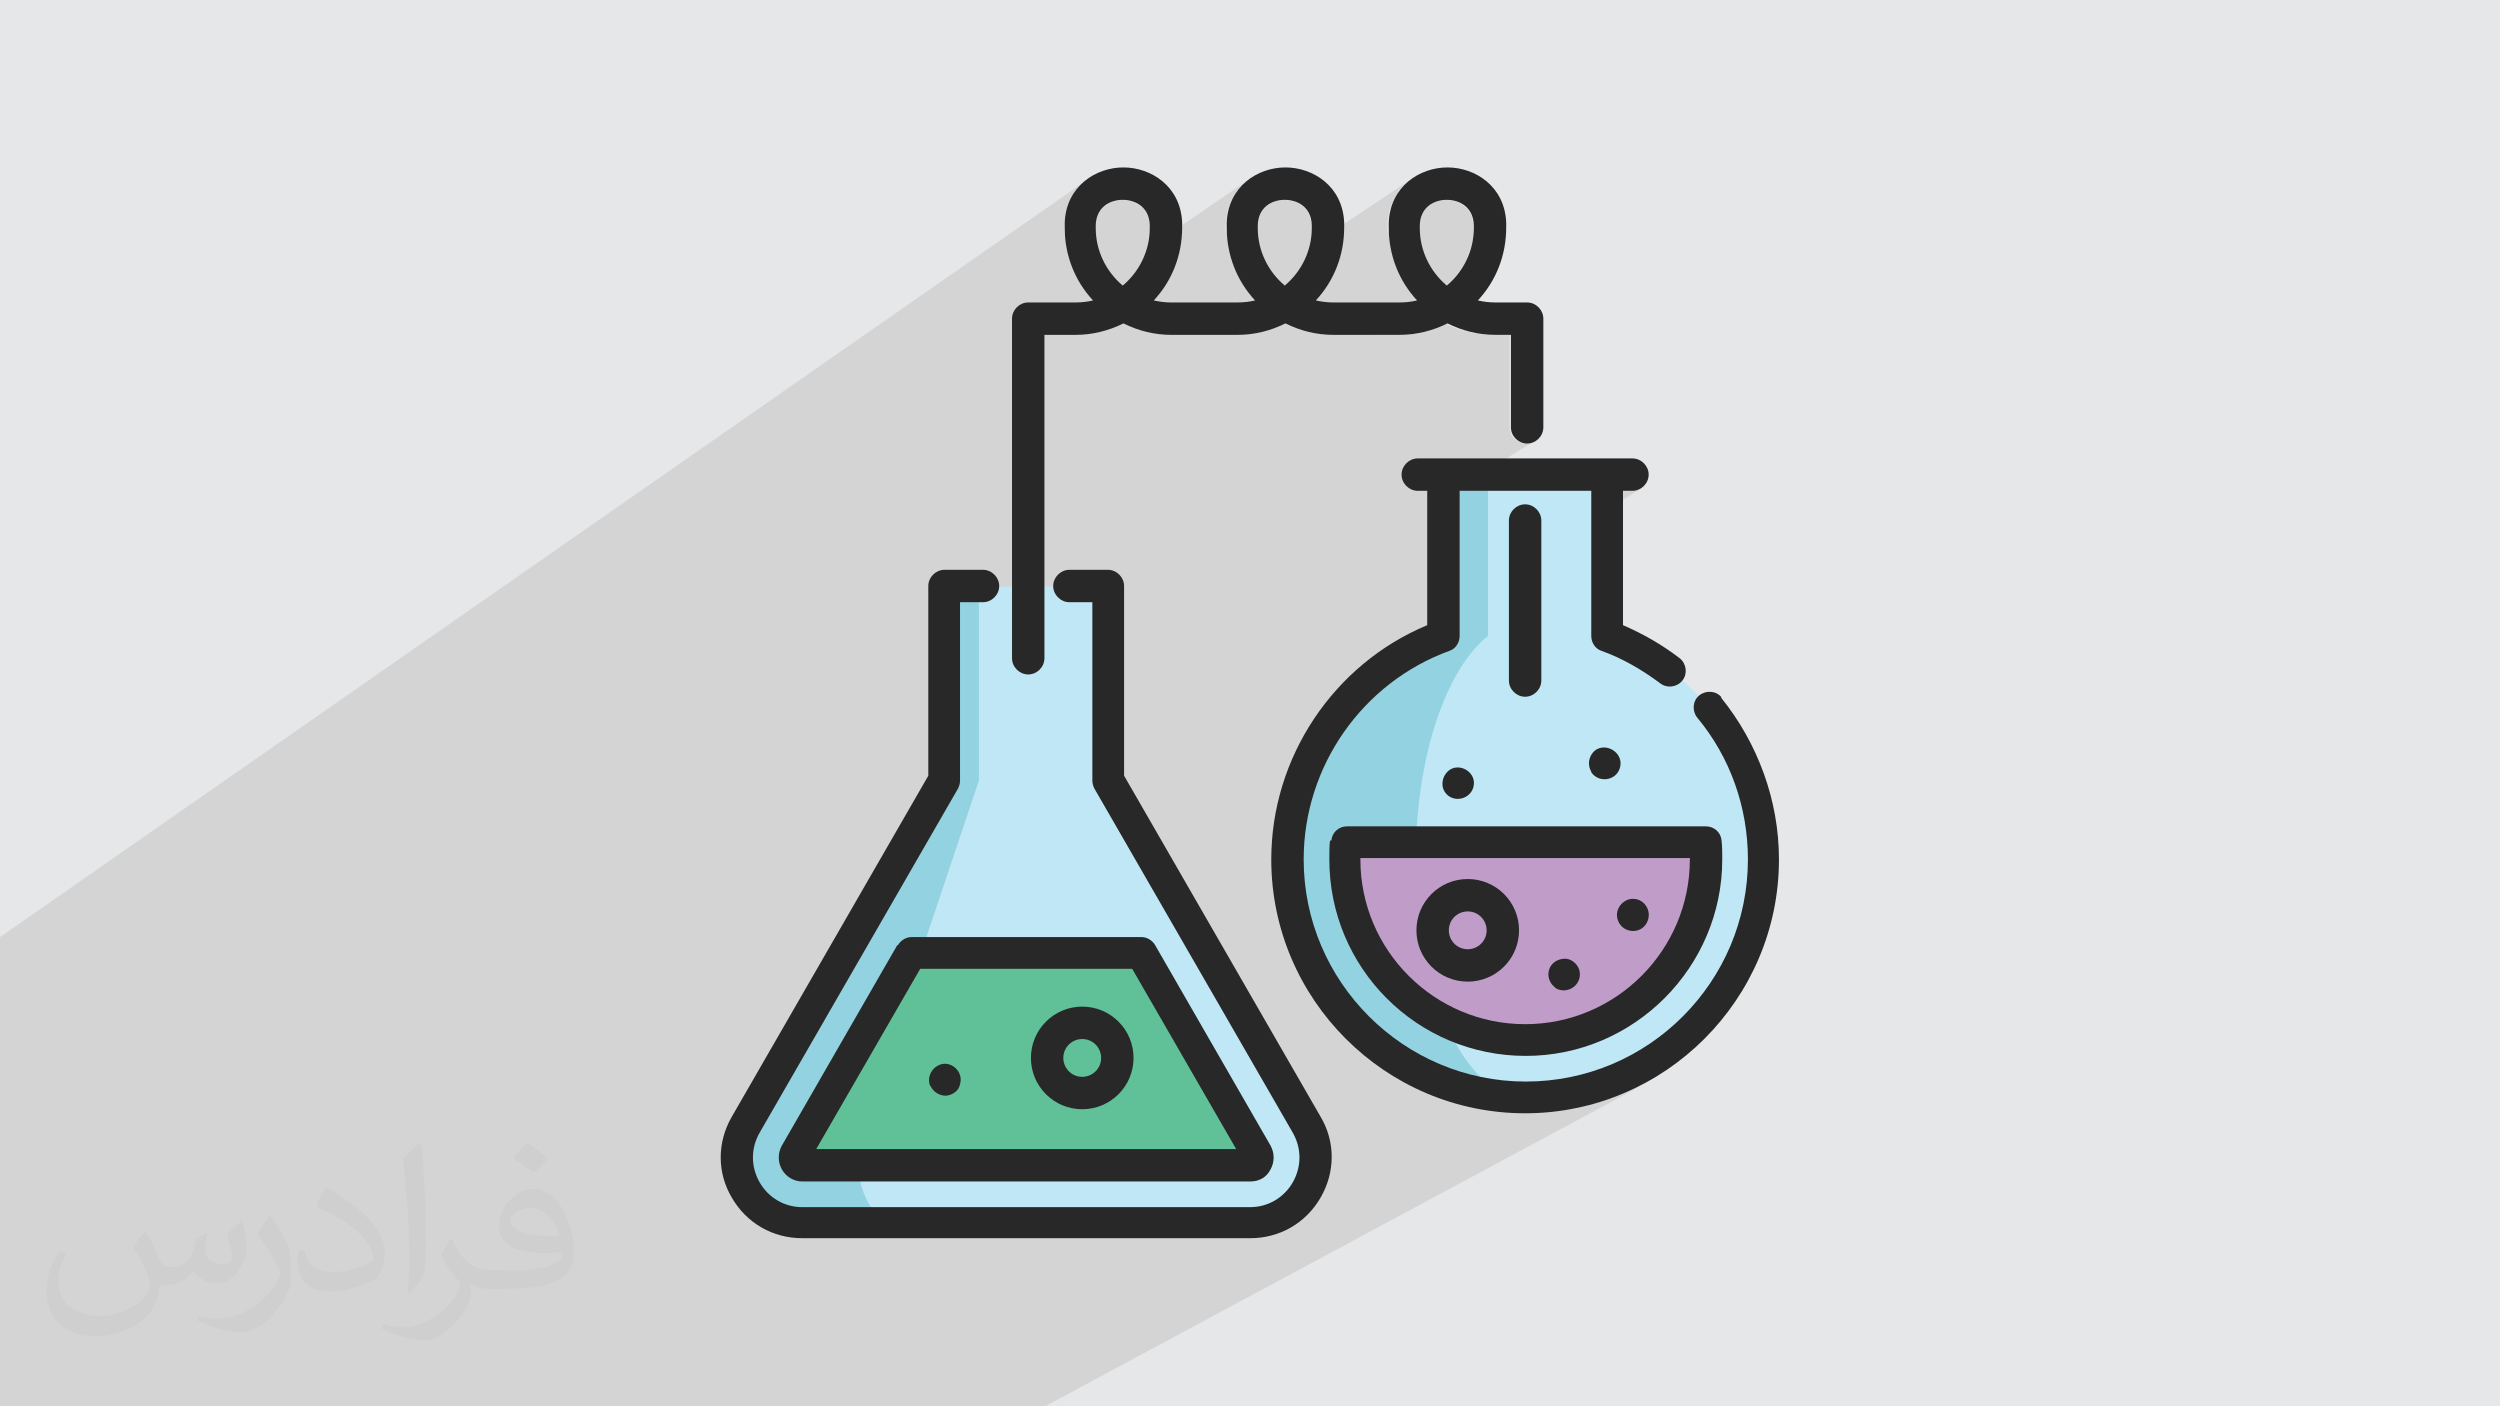 <?xml version="1.0" encoding="UTF-8"?>
<!DOCTYPE svg PUBLIC "-//W3C//DTD SVG 1.1//EN" "http://www.w3.org/Graphics/SVG/1.1/DTD/svg11.dtd">
<!-- Creator: CorelDRAW 2017 -->
<svg xmlns="http://www.w3.org/2000/svg" xml:space="preserve" width="3.703in" height="2.083in" version="1.1" style="shape-rendering:geometricPrecision; text-rendering:geometricPrecision; image-rendering:optimizeQuality; fill-rule:evenodd; clip-rule:evenodd"
viewBox="0 0 3703 2083"
 xmlns:xlink="http://www.w3.org/1999/xlink"
 enable-background="new 0 0 512 512">
 <defs>
  <style type="text/css">
   <![CDATA[
    .fil2 {fill:none}
    .fil0 {fill:#E6E7E8}
    .fil4 {fill:#C0E7F5;fill-rule:nonzero}
    .fil6 {fill:#C09DC9;fill-rule:nonzero}
    .fil5 {fill:#93D3E1;fill-rule:nonzero}
    .fil7 {fill:#60C199;fill-rule:nonzero}
    .fil8 {fill:#282828;fill-rule:nonzero}
    .fil3 {fill:#373435;fill-opacity:0.031}
    .fil1 {fill:#373435;fill-opacity:0.102}
   ]]>
  </style>
 </defs>
 <g id="Layer_x0020_1">
  <polygon class="fil0" points="0,0 3703,0 3703,2083 0,2083 "/>
  <g id="_1546305885200">
   <polygon class="fil0" points="632,2083 489,2083 2373,964 2384,969 2396,973 2407,979 2418,985 2429,991 2439,997 2450,1005 2460,1012 "/>
   <polygon class="fil0" points="1138,2083 753,2083 2513,1063 2522,1075 2530,1086 2538,1098 2545,1110 2552,1123 2558,1135 2564,1148 2569,1162 2573,1175 2577,1189 2581,1202 2583,1216 2586,1230 2587,1244 2588,1259 2588,1273 "/>
   <polygon class="fil0" points="615,2083 550,2083 2150,1138 2157,1136 2164,1137 2170,1139 2176,1143 2180,1148 2183,1155 2183,1163 "/>
   <polygon class="fil0" points="1104,2083 1060,2083 2549,1245 2550,1249 2550,1252 2550,1256 2550,1259 2550,1263 2551,1266 2551,1270 2551,1273 "/>
   <polygon class="fil0" points="1338,2083 1084,2083 2527,1273 2526,1300 2522,1327 2515,1352 2506,1377 2495,1400 2481,1423 2466,1443 2449,1462 2430,1479 2409,1495 2387,1508 "/>
   <polygon class="fil0" points="1060,2083 1006,2083 2526,1224 2530,1224 2534,1226 2538,1227 2542,1230 2545,1233 2547,1237 2548,1241 2549,1245 "/>
   <polygon class="fil0" points="776,2083 762,2083 2400,1136 2397,1143 2393,1148 2388,1152 "/>
   <polygon class="fil0" points="706,2083 706,2083 2520,1028 2516,1030 "/>
   <polygon class="fil0" points="1084,2083 1043,2083 2526,1248 2526,1251 2526,1254 2527,1257 2527,1260 2527,1263 2527,1267 2527,1270 2527,1273 "/>
   <polygon class="fil0" points="753,2083 706,2083 2516,1030 2513,1034 2510,1037 2509,1042 2508,1046 2508,1051 2509,1055 2510,1059 2513,1063 "/>
   <polygon class="fil0" points="1075,2083 1075,2083 2409,1334 2406,1336 "/>
   <polygon class="fil0" points="1456,2083 1138,2083 2588,1273 2587,1307 2582,1339 2574,1371 2563,1401 2549,1430 2532,1457 2513,1482 2492,1506 2469,1527 2443,1546 2416,1562 "/>
   <polygon class="fil0" points="1294,2083 1063,2083 2503,1273 2502,1298 2498,1322 2492,1345 2484,1368 2474,1389 2462,1409 2448,1428 2432,1445 2415,1461 2396,1475 2376,1487 "/>
   <polygon class="fil0" points="1383,2083 1104,2083 2551,1273 2549,1303 2545,1332 2538,1360 2528,1386 2515,1412 2501,1436 2484,1458 2465,1479 2445,1498 2422,1514 2398,1529 "/>
   <polygon class="fil0" points="1156,2083 1107,2083 2396,1361 2398,1365 2400,1368 2402,1371 2405,1374 2408,1376 2412,1377 2415,1378 2419,1379 "/>
   <polygon class="fil0" points="762,2083 696,2083 2362,1113 2368,1109 2375,1108 2382,1109 2389,1111 2394,1116 2398,1121 2400,1128 2400,1136 "/>
   <polygon class="fil0" points="1063,2083 1060,2083 2503,1271 2503,1271 2503,1272 2503,1272 2503,1272 2503,1272 2503,1273 2503,1273 2503,1273 "/>
   <polygon class="fil0" points="630,2083 615,2083 2183,1163 2181,1170 2177,1176 2171,1180 "/>
   <polygon class="fil0" points="656,2083 632,2083 2460,1012 2464,1014 2468,1016 2473,1017 2477,1017 2482,1016 2486,1014 "/>
   <polygon class="fil0" points="1006,2083 540,2083 1994,1224 2526,1224 "/>
   <polygon class="fil0" points="1043,2083 576,2083 1994,1248 2526,1248 "/>
   <polygon class="fil0" points="1060,2083 631,2083 2016,1271 2503,1271 "/>
   <polygon class="fil0" points="891,2083 885,2083 2158,1355 2163,1353 2168,1351 2174,1350 "/>
   <polygon class="fil0" points="1073,2083 1056,2083 2174,1454 2189,1453 2203,1448 2216,1441 "/>
   <polygon class="fil0" points="1134,2083 1124,2083 2304,1424 2301,1426 2298,1428 2296,1431 2294,1435 "/>
   <polygon class="fil0" points="961,2083 891,2083 2174,1350 2179,1351 2185,1353 2189,1355 2194,1359 2197,1363 2200,1368 2201,1373 2202,1379 "/>
   <polygon class="fil0" points="151,2083 0,2083 0,2079 2162,727 2357,727 "/>
   <polygon class="fil0" points="149,2083 98,2083 2260,747 2265,747 2269,749 2273,751 2277,754 2279,757 2282,761 2283,766 2283,771 "/>
   <polygon class="fil0" points="98,2083 93,2083 2247,751 2251,749 2255,747 2260,747 "/>
   <polygon class="fil0" points="489,2083 445,2083 2357,942 2358,945 2358,949 2360,952 2362,955 2364,958 2366,960 2369,962 2373,964 "/>
   <polygon class="fil0" points="0,1445 0,1437 1637,305 1643,301 1650,298 1656,297 1663,296 "/>
   <polygon class="fil0" points="0,1500 0,1445 1663,296 1670,297 1677,298 1683,301 1689,305 1695,310 1699,316 1702,324 1703,333 "/>
   <polygon class="fil0" points="0,1504 0,1500 1703,333 1703,334 1703,335 1703,335 1703,336 1703,336 1703,337 1703,338 1703,338 "/>
   <polygon class="fil0" points="0,1563 0,1528 1857,261 1844,270 1833,281 1824,296 1818,312 1816,331 "/>
   <polygon class="fil0" points="0,1583 0,1576 1877,305 1883,301 1889,298 1896,297 1903,296 "/>
   <polygon class="fil0" points="0,1637 0,1583 1903,296 1909,297 1916,298 1923,301 1929,305 1934,310 1938,316 1941,324 1943,333 "/>
   <polygon class="fil0" points="0,1641 0,1637 1943,333 1943,334 1943,335 1943,335 1943,336 1943,336 1943,337 1943,338 1943,338 "/>
   <polygon class="fil0" points="0,1697 0,1662 2097,261 2084,270 2073,281 2064,296 2058,312 2055,331 "/>
   <polygon class="fil0" points="0,1716 0,1709 2116,305 2122,301 2129,298 2135,297 2142,296 "/>
   <polygon class="fil0" points="0,1768 0,1716 2142,296 2149,297 2156,298 2162,301 2168,305 2174,310 2178,316 2181,324 2182,333 "/>
   <polygon class="fil0" points="0,1772 0,1768 2182,333 2182,334 2182,335 2182,335 2182,336 2182,336 2182,337 2182,338 2182,338 "/>
   <polygon class="fil0" points="0,1820 0,1772 2182,338 2182,351 2180,363 2176,374 2172,386 2166,396 2159,406 2151,415 2142,424 "/>
   <polygon class="fil0" points="0,2040 0,1929 2236,496 2236,634 "/>
   <polygon class="fil0" points="0,1554 0,1504 1703,338 1702,351 1700,363 1697,374 1693,386 1687,396 1680,406 1672,415 1663,424 "/>
   <polygon class="fil0" points="0,1690 0,1641 1943,338 1942,351 1940,363 1937,374 1932,386 1926,396 1920,406 1912,415 1903,424 "/>
   <polygon class="fil0" points="0,1684 0,1569 1815,338 1816,353 1818,368 1822,383 1826,397 1832,410 1840,423 1848,435 1858,446 "/>
   <polygon class="fil0" points="0,1703 0,1697 2055,331 2055,332 2055,333 2055,334 2055,335 2055,336 2055,336 2055,337 2055,338 "/>
   <polygon class="fil0" points="0,1815 0,1703 2055,338 2056,353 2058,368 2061,383 2066,397 2072,410 2079,423 2088,435 2097,446 "/>
   <polygon class="fil0" points="0,1789 0,1737 1903,480 1911,484 1919,487 1928,490 1937,492 1946,494 1955,495 1964,496 1973,496 "/>
   <polygon class="fil0" points="0,1842 0,1789 1973,496 2071,496 "/>
   <polygon class="fil0" points="0,1866 0,1842 2071,496 2081,496 2090,495 2099,494 2108,492 2117,490 2125,487 2134,484 2142,480 "/>
   <polygon class="fil0" points="0,1917 0,1866 2142,480 2151,484 2159,487 2168,490 2177,492 2185,494 2195,495 2204,496 2213,496 "/>
   <polygon class="fil0" points="0,1929 0,1917 2213,496 2236,496 "/>
   <polygon class="fil0" points="0,2071 0,2040 2236,634 2237,638 2238,643 2240,647 2243,650 2247,653 2251,655 2255,657 2260,657 "/>
   <polygon class="fil0" points="0,2075 0,2071 2260,657 2265,657 2269,655 2273,653 "/>
   <polygon class="fil0" points="202,2083 190,2083 2405,727 2419,727 "/>
   <polygon class="fil0" points="0,1656 0,1602 1663,480 1671,484 1680,487 1689,490 1697,492 1706,494 1715,495 1725,496 1734,496 "/>
   <polygon class="fil0" points="0,1711 0,1656 1734,496 1832,496 "/>
   <polygon class="fil0" points="0,1737 0,1711 1832,496 1841,496 1850,495 1859,494 1868,492 1877,490 1886,487 1894,484 1903,480 "/>
   <polygon class="fil0" points="0,1569 0,1563 1816,331 1816,332 1815,333 1815,334 1815,335 1815,336 1815,336 1815,337 1815,338 "/>
   <polygon class="fil0" points="0,1575 0,1548 1546,496 1592,496 "/>
   <polygon class="fil0" points="0,1602 0,1575 1592,496 1602,496 1611,495 1620,494 1629,492 1638,490 1646,487 1655,484 1663,480 "/>
   <polygon class="fil0" points="0,1424 0,1388 1605,270 1594,281 1585,296 1579,312 1576,331 "/>
   <polygon class="fil0" points="0,1430 0,1424 1576,331 1576,332 1576,333 1576,334 1576,335 1576,336 1576,336 1576,337 1576,338 "/>
   <polygon class="fil0" points="0,1547 0,1430 1576,338 1577,353 1579,368 1582,383 1587,397 1593,410 1600,423 1609,435 1618,446 "/>
   <polygon class="fil0" points="0,1500 0,1489 1509,453 1506,456 1503,460 1501,464 1499,468 1499,473 "/>
   <polygon class="fil0" points="0,1876 0,1865 1570,849 1567,851 1564,855 1562,859 1561,863 1560,868 "/>
   <polygon class="fil0" points="207,2083 202,2083 2419,727 2424,726 2428,725 2432,723 "/>
   <polygon class="fil0" points="1161,2083 1156,2083 2419,1379 2426,1378 2433,1374 "/>
   <polygon class="fil0" points="445,2083 151,2083 2357,727 2357,942 "/>
   <polygon class="fil0" points="540,2083 535,2083 1981,1227 1985,1226 1989,1224 1994,1224 "/>
   <polygon class="fil0" points="1107,2083 1075,2083 2406,1336 2403,1338 2400,1341 2398,1344 2397,1347 2396,1351 2396,1354 2396,1358 2396,1361 "/>
   <polygon class="fil0" points="1211,2083 1188,2083 2303,1463 2307,1465 2310,1466 2314,1467 2318,1467 2322,1466 2325,1465 2329,1464 "/>
   <polygon class="fil0" points="868,2083 801,2083 2131,1316 2120,1325 2111,1337 2104,1349 2100,1364 2098,1379 "/>
   <polygon class="fil0" points="476,2083 149,2083 2283,771 2283,1008 "/>
   <polygon class="fil0" points="261,2083 0,2083 0,2047 2139,703 2139,942 "/>
   <polygon class="fil0" points="261,2083 0,2083 0,2047 2139,703 2139,942 "/>
   <polygon class="fil0" points="987,2083 961,2083 2202,1379 2201,1384 2200,1390 2197,1395 2194,1399 2189,1402 "/>
   <polygon class="fil0" points="1056,2083 868,2083 2098,1379 2100,1394 2104,1408 2111,1421 2120,1432 2131,1441 2144,1448 2158,1453 2174,1454 "/>
   <polygon class="fil0" points="1188,2083 1134,2083 2294,1435 2293,1439 2293,1443 2293,1447 2294,1450 2296,1454 2298,1457 2300,1460 2303,1463 "/>
   <polygon class="fil0" points="496,2083 476,2083 2283,1008 2283,1013 2282,1017 2279,1021 2277,1025 2273,1028 "/>
   <polygon class="fil0" points="299,2083 290,2083 2101,985 2123,974 2147,964 "/>
   <polygon class="fil0" points="300,2083 299,2083 2147,964 2150,962 "/>
   <polygon class="fil0" points="538,2083 251,2083 2067,978 2046,993 2025,1010 2006,1028 1989,1048 1973,1069 1958,1091 1945,1114 1934,1139 1925,1164 1917,1190 1912,1217 1909,1245 1908,1273 "/>
   <polygon class="fil0" points="1419,2083 538,2083 1908,1273 1910,1309 1915,1344 1924,1378 1935,1410 1950,1441 1968,1470 1988,1497 2011,1522 2036,1545 2063,1565 2092,1583 2123,1598 2155,1610 2189,1618 2224,1624 2260,1626 "/>
   <polygon class="fil0" points="538,2083 251,2083 2067,978 2046,993 2025,1010 2006,1028 1989,1048 1973,1069 1958,1091 1945,1114 1934,1139 1925,1164 1917,1190 1912,1217 1909,1245 1908,1273 "/>
   <polygon class="fil0" points="219,2083 0,2083 0,2054 2115,727 2115,926 "/>
   <polygon class="fil0" points="517,2083 212,2083 2065,951 2042,966 2020,983 2000,1001 1981,1021 1964,1042 1948,1064 1933,1087 1921,1112 1910,1137 1901,1163 1894,1190 1888,1217 1885,1245 1884,1273 "/>
   <polygon class="fil0" points="1419,2083 538,2083 1908,1273 1910,1309 1915,1344 1924,1378 1935,1410 1950,1441 1968,1470 1988,1497 2011,1522 2036,1545 2063,1565 2092,1583 2123,1598 2155,1610 2189,1618 2224,1624 2260,1626 "/>
   <polygon class="fil0" points="1502,2083 1419,2083 2260,1626 2296,1624 2331,1618 2365,1610 2397,1598 2428,1583 "/>
   <polygon class="fil0" points="1459,2083 517,2083 1884,1273 1886,1311 1892,1349 1901,1385 1914,1419 1930,1452 1948,1483 1970,1512 1994,1539 2021,1563 2050,1585 2081,1604 2114,1620 2148,1632 2184,1642 2222,1647 2260,1649 "/>
   <polygon class="fil0" points="553,2083 517,2083 1690,1388 1694,1388 1697,1389 1700,1390 1702,1391 1705,1393 1707,1395 1709,1397 1711,1400 "/>
   <polygon class="fil0" points="1309,2083 1185,2083 1915,1678 1919,1686 1922,1695 1924,1705 1925,1714 1924,1723 1922,1733 1919,1742 1915,1751 "/>
   <polygon class="fil0" points="1187,2083 553,2083 1690,1411 1862,1708 "/>
   <polygon class="fil0" points="1185,2083 133,2083 1620,1167 1915,1678 "/>
   <polygon class="fil0" points="1186,2083 553,2083 1711,1400 1882,1696 "/>
   <polygon class="fil0" points="517,2083 211,2083 1349,1388 1690,1388 "/>
   <polygon class="fil0" points="553,2083 246,2083 1349,1411 1690,1411 "/>
   <polygon class="fil0" points="0,2015 0,2005 2088,684 2084,687 2081,690 2079,694 2078,698 2077,703 "/>
   <polygon class="fil0" points="0,2047 0,2015 2077,703 2078,708 2079,712 2081,716 2084,720 2088,723 2092,725 2096,726 2101,727 "/>
   <polygon class="fil0" points="0,2054 0,2047 2101,727 2115,727 "/>
   <polygon class="fil0" points="1147,2083 577,2083 1677,1435 1831,1702 "/>
   <polygon class="fil0" points="211,2083 205,2083 1337,1391 1340,1390 1343,1389 1346,1388 1349,1388 "/>
   <polygon class="fil0" points="1256,2083 1246,2083 1882,1732 1879,1736 1876,1739 1873,1742 1869,1745 "/>
   <polygon class="fil0" points="1548,2083 1459,2083 2260,1649 2298,1647 2335,1642 2371,1632 2406,1620 2439,1604 "/>
   <polygon class="fil0" points="0,1909 0,1876 1560,868 1561,873 1562,877 1564,881 1567,885 1570,888 1574,890 1579,891 1584,892 "/>
   <polygon class="fil0" points="0,1928 0,1909 1584,892 1617,892 "/>
   <polygon class="fil0" points="114,2083 0,2083 0,1928 1617,892 1617,1155 "/>
   <polygon class="fil0" points="0,1972 0,1968 1522,999 1527,999 1531,997 1535,995 "/>
   <polygon class="fil0" points="133,2083 114,2083 1617,1155 1617,1157 1618,1158 1618,1160 1618,1161 1619,1163 1619,1164 1620,1166 1620,1167 "/>
   <polygon class="fil0" points="855,2083 837,2083 1603,1643 1618,1642 1632,1637 1645,1631 "/>
   <polygon class="fil0" points="1246,2083 1186,2083 1882,1696 1884,1701 1886,1705 1887,1710 1887,1714 1887,1719 1886,1723 1884,1727 1882,1732 "/>
   <polygon class="fil0" points="1331,2083 1309,2083 1915,1751 1909,1759 1903,1766 1896,1772 1888,1777 "/>
   <polygon class="fil0" points="0,1935 0,1500 1499,473 1499,975 "/>
   <polygon class="fil0" points="0,1842 0,1838 1456,892 1461,891 1465,890 1469,888 "/>
   <polygon class="fil0" points="0,1772 0,1760 1386,849 1382,851 1379,855 1377,859 1376,863 1375,868 "/>
   <polygon class="fil0" points="0,1968 0,1935 1499,975 1499,980 1501,985 1503,989 1506,992 1509,995 1513,997 1518,999 1522,999 "/>
   <polygon class="fil0" points="577,2083 293,2083 1363,1435 1677,1435 "/>
   <polygon class="fil0" points="572,2083 535,2083 1388,1579 1384,1581 1381,1584 1379,1588 1377,1592 1376,1596 1376,1600 1376,1604 1378,1608 "/>
   <polygon class="fil0" points="646,2083 579,2083 1560,1505 1549,1514 1540,1526 1533,1538 1529,1553 1527,1568 "/>
   <polygon class="fil0" points="1210,2083 1207,2083 1862,1720 1860,1722 1859,1723 1857,1724 "/>
   <polygon class="fil0" points="1425,2083 1395,2083 1852,1834 1868,1833 1883,1830 1898,1825 1912,1818 "/>
   <polygon class="fil0" points="671,2083 664,2083 1587,1544 1592,1542 1597,1540 1603,1539 "/>
   <polygon class="fil0" points="1207,2083 1187,2083 1862,1708 1862,1709 1862,1710 1863,1711 1863,1712 1863,1714 1863,1716 1863,1718 1862,1720 "/>
   <polygon class="fil0" points="742,2083 671,2083 1603,1539 1608,1540 1614,1542 1618,1544 1623,1548 1626,1552 1629,1557 1630,1562 1631,1568 "/>
   <line class="fil0" x1="1677" y1="1435" x2="1677" y2= "1435" />
   <polygon class="fil0" points="768,2083 742,2083 1631,1568 1630,1574 1629,1579 1626,1584 1623,1588 1618,1591 "/>
   <polygon class="fil0" points="837,2083 646,2083 1527,1568 1529,1583 1533,1597 1540,1610 1549,1621 1560,1631 1573,1637 1587,1642 1603,1643 "/>
   <polygon class="fil0" points="851,2083 719,2083 1188,1811 1327,1811 "/>
   <polygon class="fil0" points="616,2083 572,2083 1378,1608 1379,1612 1382,1615 1384,1617 1387,1619 1390,1621 1393,1622 1397,1623 1401,1623 "/>
   <polygon class="fil0" points="408,2083 0,2083 0,2036 1399,1155 1104,1666 "/>
   <polygon class="fil0" points="0,1838 0,1819 1422,892 1456,892 "/>
   <polygon class="fil0" points="0,2036 0,1785 1399,868 1399,1155 "/>
   <polygon class="fil0" points="621,2083 616,2083 1401,1623 1404,1622 1408,1621 1411,1620 "/>
   <polygon class="fil0" points="719,2083 408,2083 1104,1666 1098,1678 1094,1690 1092,1703 1091,1716 1092,1728 1095,1740 1099,1751 1104,1762 1111,1773 1119,1782 1128,1790 1138,1797 1150,1803 1162,1807 1174,1810 1188,1811 "/>
   <polygon class="fil0" points="719,2083 408,2083 1104,1666 1098,1678 1094,1690 1092,1703 1091,1716 1092,1728 1095,1740 1099,1751 1104,1762 1111,1773 1119,1782 1128,1790 1138,1797 1150,1803 1162,1807 1174,1810 1188,1811 "/>
   <polygon class="fil0" points="1354,2083 719,2083 1188,1811 1852,1811 "/>
   <polygon class="fil0" points="408,2083 0,2083 0,2036 1399,1155 1104,1666 "/>
   <polygon class="fil0" points="0,2036 0,1785 1399,868 1399,1155 "/>
   <polygon class="fil0" points="0,2017 0,1772 1375,868 1375,1149 "/>
   <polygon class="fil0" points="370,2083 0,2083 0,2017 1375,1149 1084,1654 "/>
   <polygon class="fil0" points="560,2083 370,2083 1084,1654 1077,1668 1072,1683 1069,1699 1068,1714 1069,1730 1072,1745 1077,1760 1084,1774 "/>
   <polygon class="fil0" points="758,2083 560,2083 1084,1774 1093,1788 1103,1799 1115,1810 1128,1818 1142,1825 1157,1830 1172,1833 1188,1834 "/>
   <polygon class="fil0" points="1377,2083 1354,2083 1852,1811 1865,1810 1878,1807 1890,1803 1901,1797 "/>
   <polygon class="fil0" points="1395,2083 758,2083 1188,1834 1852,1834 "/>
  </g>
  <polygon class="fil1" points="632,2083 631,2083 630,2083 621,2083 616,2083 615,2083 579,2083 577,2083 576,2083 572,2083 560,2083 553,2083 553,2083 550,2083 540,2083 538,2083 538,2083 535,2083 535,2083 517,2083 517,2083 496,2083 489,2083 476,2083 445,2083 408,2083 408,2083 370,2083 300,2083 299,2083 293,2083 290,2083 261,2083 261,2083 251,2083 251,2083 246,2083 219,2083 212,2083 211,2083 207,2083 205,2083 202,2083 190,2083 151,2083 149,2083 133,2083 114,2083 98,2083 93,2083 0,2083 0,2079 0,2075 0,2071 0,2054 0,2047 0,2047 0,2047 0,2040 0,2036 0,2017 0,2015 0,2005 0,1972 0,1968 0,1935 0,1929 0,1928 0,1917 0,1909 0,1876 0,1866 0,1865 0,1842 0,1842 0,1838 0,1820 0,1819 0,1815 0,1789 0,1785 0,1785 0,1772 0,1772 0,1768 0,1760 0,1737 0,1716 0,1711 0,1709 0,1703 0,1697 0,1690 0,1684 0,1662 0,1656 0,1641 0,1637 0,1602 0,1583 0,1576 0,1575 0,1569 0,1563 0,1554 0,1548 0,1547 0,1528 0,1504 0,1500 0,1500 0,1489 0,1445 0,1437 0,1430 0,1424 0,1388 1605,270 1594,281 1585,296 1579,312 1576,331 1576,332 1576,333 1576,334 1576,335 1576,336 1576,336 1576,337 1576,338 1576,347 1637,305 1643,301 1650,298 1656,297 1663,296 1670,297 1677,298 1683,301 1689,305 1695,310 1699,316 1702,324 1703,333 1703,334 1703,335 1703,335 1703,336 1703,336 1703,337 1703,338 1703,338 1702,351 1700,363 1699,369 1857,261 1844,270 1833,281 1824,296 1818,312 1816,331 1816,332 1815,333 1815,334 1815,335 1815,336 1815,336 1815,337 1815,338 1816,346 1877,305 1883,301 1889,298 1896,297 1903,296 1909,297 1916,298 1923,301 1929,305 1934,310 1938,316 1941,324 1943,333 1943,334 1943,335 1943,335 1943,336 1943,336 1943,337 1943,338 1943,338 1942,351 1940,363 1939,366 2097,261 2084,270 2073,281 2064,296 2058,312 2055,331 2055,332 2055,333 2055,334 2055,335 2055,336 2055,336 2055,337 2055,338 2055,345 2116,305 2122,301 2129,298 2135,297 2142,296 2149,297 2156,298 2162,301 2168,305 2174,310 2178,316 2181,324 2182,333 2182,334 2182,335 2182,335 2182,336 2182,336 2182,337 2182,338 2182,338 2182,351 2180,363 2176,374 2172,386 2166,396 2159,406 2151,415 2142,424 2031,496 2071,496 2081,496 2090,495 2099,494 2108,492 2117,490 2125,487 2134,484 2142,480 2151,484 2159,487 2168,490 2177,492 2185,494 2195,495 2204,496 2213,496 2236,496 2236,634 2237,638 2238,643 2240,647 2243,650 2247,653 2251,655 2255,657 2260,657 2265,657 2269,655 2273,653 2139,737 2139,742 2162,727 2357,727 2357,756 2405,727 2419,727 2424,726 2428,725 2432,723 2357,769 2357,942 2358,945 2358,949 2360,952 2362,955 2364,958 2366,960 2369,962 2373,964 2384,969 2396,973 2407,979 2418,985 2429,991 2439,997 2450,1005 2460,1012 2464,1014 2468,1016 2473,1017 2477,1017 2482,1016 2486,1014 2126,1224 2172,1224 2362,1113 2368,1109 2375,1108 2381,1109 2520,1028 2516,1030 2513,1034 2510,1037 2509,1042 2508,1046 2508,1051 2509,1055 2510,1059 2513,1063 2522,1075 2530,1086 2538,1098 2545,1110 2552,1123 2558,1135 2564,1148 2569,1162 2573,1175 2577,1189 2581,1202 2583,1216 2586,1230 2587,1244 2588,1259 2588,1273 2587,1307 2582,1339 2574,1371 2563,1401 2549,1430 2532,1457 2513,1482 2492,1506 2469,1527 2443,1546 2416,1562 2306,1622 2331,1618 2365,1610 2397,1598 2428,1583 2313,1645 2335,1642 2371,1632 2406,1620 2439,1604 1548,2083 1502,2083 1459,2083 1456,2083 1425,2083 1419,2083 1419,2083 1395,2083 1383,2083 1377,2083 1354,2083 1338,2083 1331,2083 1309,2083 1294,2083 1256,2083 1246,2083 1211,2083 1210,2083 1207,2083 1188,2083 1187,2083 1186,2083 1185,2083 1161,2083 1156,2083 1147,2083 1138,2083 1134,2083 1124,2083 1107,2083 1104,2083 1084,2083 1075,2083 1075,2083 1073,2083 1063,2083 1060,2083 1060,2083 1056,2083 1043,2083 1006,2083 987,2083 961,2083 891,2083 885,2083 868,2083 855,2083 851,2083 837,2083 801,2083 776,2083 768,2083 762,2083 758,2083 753,2083 742,2083 719,2083 706,2083 706,2083 696,2083 671,2083 664,2083 656,2083 646,2083 "/>
  <path class="fil2" d="M8 2083l-8 0 0 -9m1108 -751l0 0 1 2c2,4 3,8 5,12l0 0 -1106 746m1101 -758l1 2 1 2 1 2 1 2 1 2 1 2 1 2m-5 -13l1 2"/>
  <path class="fil3" d="M217 1826c7,11 12,21 16,32 3,7 5,19 21,19 5,0 11,-1 17,-5 7,-3 12,-9 14,-17l6 -21 15 -7 1 1c-2,8 -3,16 -3,21 0,18 15,24 27,24 7,0 13,-3 13,-10 0,-8 -4,-22 -8,-35 7,-7 14,-14 22,-20l1 1c4,15 6,30 6,40 0,10 -4,20 -8,27 -7,14 -20,25 -36,25 -12,0 -25,-6 -34,-17l-1 0c-9,11 -22,20 -43,20l-7 0c-1,14 -4,24 -9,33 -13,25 -50,42 -85,42 -49,0 -73,-28 -73,-66 0,-23 8,-45 19,-60l10 4c-7,14 -12,27 -12,40 0,35 29,52 62,52 31,0 68,-19 75,-42 -3,-25 -12,-36 -26,-59 4,-7 10,-15 17,-23l1 0 0 0 0 0 0 0 0 0 2 1 0 0 0 0 0 0zm564 -133c10,6 20,14 30,23 -6,8 -12,15 -21,21 -10,-8 -20,-15 -30,-22 7,-8 14,-15 20,-22l0 0 0 0 0 0 0 0 1 0 0 0 0 0 0 0zm5 96c-17,0 -30,11 -30,19 0,17 33,23 73,23 -5,-20 -22,-42 -43,-42l0 0 0 0zm-37 93c22,0 41,-1 55,-4 16,-4 30,-12 30,-18 0,-1 0,-3 -1,-5 -9,1 -19,1 -29,1 -29,0 -52,-7 -61,-23 -2,-5 -4,-10 -4,-16 0,-16 7,-32 19,-42 10,-9 21,-14 33,-14 20,0 37,16 48,42 6,14 11,30 11,51 0,14 -4,25 -12,34 -16,15 -45,21 -90,21l-20 0 0 0 -5 0c-11,0 -19,-2 -25,-7l-1 0c0,3 1,5 1,7 0,10 -3,23 -10,33 -20,30 -42,43 -60,43 -19,0 -42,-7 -63,-17l4 -7c7,3 16,5 29,5 34,0 78,-33 84,-64 -1,-3 -4,-6 -7,-10 -10,-12 -16,-22 -22,-32 5,-10 10,-18 14,-25l2 0c14,29 28,46 57,46l5 0 0 0 21 0 0 0 0 0 0 0 0 0 -3 1 0 0 0 0 0 0zm-146 31c3,-14 3,-29 3,-43l0 -21c0,-39 -5,-96 -9,-133 7,-8 17,-17 25,-23l2 1c5,47 7,101 7,151 0,13 -1,26 -2,35 -1,12 -8,21 -22,35l-3 -1 0 0 0 0 -1 -1 0 0 0 0 0 0zm-151 -62c1,18 10,33 41,33 20,0 36,-5 55,-14 3,-1 5,-3 5,-5 0,-12 -9,-27 -24,-41 -14,-13 -34,-25 -51,-32 -6,-3 -8,-5 -8,-8 0,-5 7,-16 13,-24l2 0c20,11 43,27 60,44 15,16 25,33 25,51 0,13 -4,26 -11,38 -22,11 -46,20 -70,20 -29,0 -48,-14 -48,-45 0,-3 0,-9 1,-16l10 0 0 0 0 0 0 0 0 0 0 -1 0 0 0 0 0 0zm-52 -52l18 29c7,11 13,22 13,41l0 24c0,19 -12,39 -32,60 -15,14 -29,20 -42,20 -19,0 -40,-6 -65,-17l3 -7c8,2 17,4 28,4 36,0 72,-26 89,-58 2,-4 3,-7 3,-9 0,-4 -2,-8 -4,-11 -9,-17 -19,-33 -30,-47 6,-9 12,-18 18,-27l1 0 0 0 0 0 0 0 0 0 0 -2 0 0 0 0 0 0z"/>
  <g id="_1546305899280">
   <path class="fil4" d="M1935 1666l-294 -510 0 -287 -242 0 0 287 -294 510c-37,64 9,145 84,145l664 0c74,0 121,-81 84,-145z"/>
   <path class="fil5" d="M1278 1666c-22,64 5,145 49,145l-138 0c-74,0 -121,-81 -84,-145l294 -510 0 -287 51 0 0 287 -171 510z"/>
   <path class="fil4" d="M2381 942l0 -239 -242 0 0 239c-135,49 -231,179 -231,331 0,195 158,353 352,353 194,0 352,-158 352,-353 0,-152 -96,-282 -231,-331z"/>
   <path class="fil5" d="M2260 1626c-194,0 -352,-158 -352,-353 0,-152 96,-282 231,-331l0 -239 65 0 0 239c-62,49 -107,179 -107,331 0,195 73,353 162,353z"/>
   <path class="fil6" d="M2527 1273c0,148 -120,268 -267,268 -147,0 -267,-120 -267,-268 0,-9 0,-17 1,-26l532 0c1,8 1,17 1,26z"/>
   <path class="fil7" d="M1690 1411l-341 0 -171 297c-1,1 -3,6 0,12 3,6 8,6 10,6l664 0c2,0 7,0 10,-6 3,-6 1,-10 0,-12l-171 -297z"/>
   <path class="fil8" d="M1665 1149l0 -281c0,-13 -11,-24 -24,-24l-57 0c-13,0 -24,11 -24,24 0,13 11,24 24,24l34 0 0 264c0,4 1,8 3,12l294 510c13,23 13,50 0,73 -13,23 -37,37 -63,37l-664 0c-26,0 -50,-14 -63,-37 -13,-23 -13,-50 0,-73l294 -510c2,-4 3,-8 3,-12l0 -264 34 0c13,0 24,-11 24,-24 0,-13 -11,-24 -24,-24l-57 0c-13,0 -24,11 -24,24l0 281 -291 505c-22,38 -22,83 0,120 22,38 61,60 104,60l664 0c43,0 82,-22 104,-60 22,-38 22,-83 0,-120l-291 -505z"/>
   <path class="fil8" d="M2550 1033c-8,-10 -23,-11 -33,-3 -10,8 -11,23 -3,33 49,59 75,133 75,210 0,181 -147,329 -329,329 -181,0 -329,-148 -329,-329 0,-138 87,-262 216,-309 9,-3 15,-12 15,-22l0 -215 195 0 0 215c0,10 6,19 15,22 31,11 60,28 87,48 10,8 25,6 33,-4 8,-10 6,-25 -4,-33 -26,-20 -54,-36 -84,-49l0 -199 14 0c13,0 24,-11 24,-24 0,-13 -11,-24 -24,-24l-318 0c-13,0 -24,11 -24,24 0,13 11,24 24,24l14 0 0 199c-139,58 -231,196 -231,347 0,207 169,376 376,376 207,0 376,-169 376,-376 0,-87 -31,-172 -86,-240z"/>
   <path class="fil8" d="M2016 1271l487 0c0,1 0,1 0,2 0,134 -109,244 -244,244 -134,0 -244,-109 -244,-244 0,-1 0,-1 0,-2zm-46 -26c-1,9 -1,18 -1,28 0,161 130,291 291,291 160,0 291,-131 291,-291 0,-9 0,-19 -1,-28 -1,-12 -11,-21 -23,-21l-532 0c-12,0 -22,9 -23,21z"/>
   <path class="fil8" d="M1677 1435l154 267 -622 0 154 -267 314 0 0 0zm-348 -35l-171 297c-6,11 -6,24 0,35 6,11 18,18 30,18l664 0c13,0 24,-6 30,-18 6,-11 6,-24 0,-35l-171 -297c-4,-7 -12,-12 -20,-12l-341 0c-8,0 -16,5 -20,12z"/>
   <path class="fil8" d="M1623 333c1,-27 22,-37 40,-37 18,0 39,10 40,37 0,2 0,3 0,5 0,33 -15,64 -40,85 -25,-21 -40,-52 -40,-85 0,-2 0,-3 0,-5zm240 0c1,-27 22,-37 40,-37 18,0 39,10 40,37 0,2 0,3 0,5 0,33 -15,64 -40,85 -25,-21 -40,-52 -40,-85 0,-2 0,-3 0,-5zm240 0c1,-27 22,-37 40,-37 18,0 39,10 40,37 0,2 0,3 0,5 0,33 -15,64 -40,85 -25,-21 -40,-52 -40,-85 0,-2 0,-3 0,-5zm-580 666c13,0 24,-11 24,-24l0 -479 46 0c25,0 49,-6 71,-17 22,11 46,17 71,17l98 0c25,0 49,-6 71,-17 22,11 46,17 71,17l98 0c25,0 49,-6 71,-17 22,11 46,17 71,17l23 0 0 137c0,13 11,24 24,24 13,0 24,-11 24,-24l0 -161c0,-13 -11,-24 -24,-24l-47 0c-9,0 -17,-1 -26,-3 27,-29 42,-67 42,-108 0,-2 0,-5 0,-7 -2,-54 -46,-82 -87,-82 -41,0 -85,28 -87,82 0,2 0,5 0,7 0,41 15,79 42,108 -8,2 -17,3 -26,3l-98 0c-9,0 -17,-1 -26,-3 27,-29 42,-67 42,-108 0,-2 0,-5 0,-7 -2,-54 -46,-82 -87,-82 -41,0 -85,28 -87,82 0,2 0,5 0,7 0,41 15,79 42,108 -8,2 -17,3 -26,3l-98 0c-9,0 -17,-1 -26,-3 27,-29 42,-67 42,-108 0,-2 0,-5 0,-7 -2,-54 -46,-82 -87,-82 -41,0 -85,28 -87,82 0,2 0,5 0,7 0,41 15,79 42,108 -8,2 -17,3 -26,3l-70 0c-13,0 -24,11 -24,24l0 503c0,13 11,24 24,24z"/>
   <path class="fil8" d="M2283 1008l0 -237c0,-13 -11,-24 -24,-24 -13,0 -24,11 -24,24l0 237c0,13 11,24 24,24 13,0 24,-11 24,-24z"/>
   <path class="fil8" d="M2174 1350c16,0 28,13 28,28 0,16 -13,28 -28,28 -16,0 -28,-13 -28,-28 0,-16 13,-28 28,-28zm0 104c42,0 76,-34 76,-76 0,-42 -34,-76 -76,-76 -42,0 -76,34 -76,76 0,42 34,76 76,76z"/>
   <path class="fil8" d="M1603 1539c16,0 28,13 28,28 0,16 -13,28 -28,28 -16,0 -28,-13 -28,-28 0,-16 13,-28 28,-28zm0 104c42,0 76,-34 76,-76 0,-42 -34,-76 -76,-76 -42,0 -76,34 -76,76 0,42 34,76 76,76z"/>
   <path class="fil8" d="M2419 1379c21,0 31,-26 16,-41 -8,-8 -21,-9 -30,-2 -8,6 -12,16 -9,26 3,10 12,17 23,17z"/>
   <path class="fil8" d="M2140 1173c12,18 40,11 43,-10 3,-21 -24,-35 -39,-20 -8,8 -10,21 -4,30z"/>
   <path class="fil8" d="M2357 1144c12,17 39,12 43,-9 4,-21 -22,-36 -38,-23 -9,8 -11,21 -5,31z"/>
   <path class="fil8" d="M2303 1463c9,6 21,5 29,-2 7,-6 10,-16 7,-25 -3,-9 -12,-16 -21,-16 -10,0 -20,6 -23,15 -4,10 0,22 9,28z"/>
   <path class="fil8" d="M1378 1608c4,9 13,15 23,15 10,-1 19,-7 21,-17 6,-20 -16,-38 -34,-27 -10,6 -15,19 -10,30z"/>
  </g>
 </g>
</svg>
